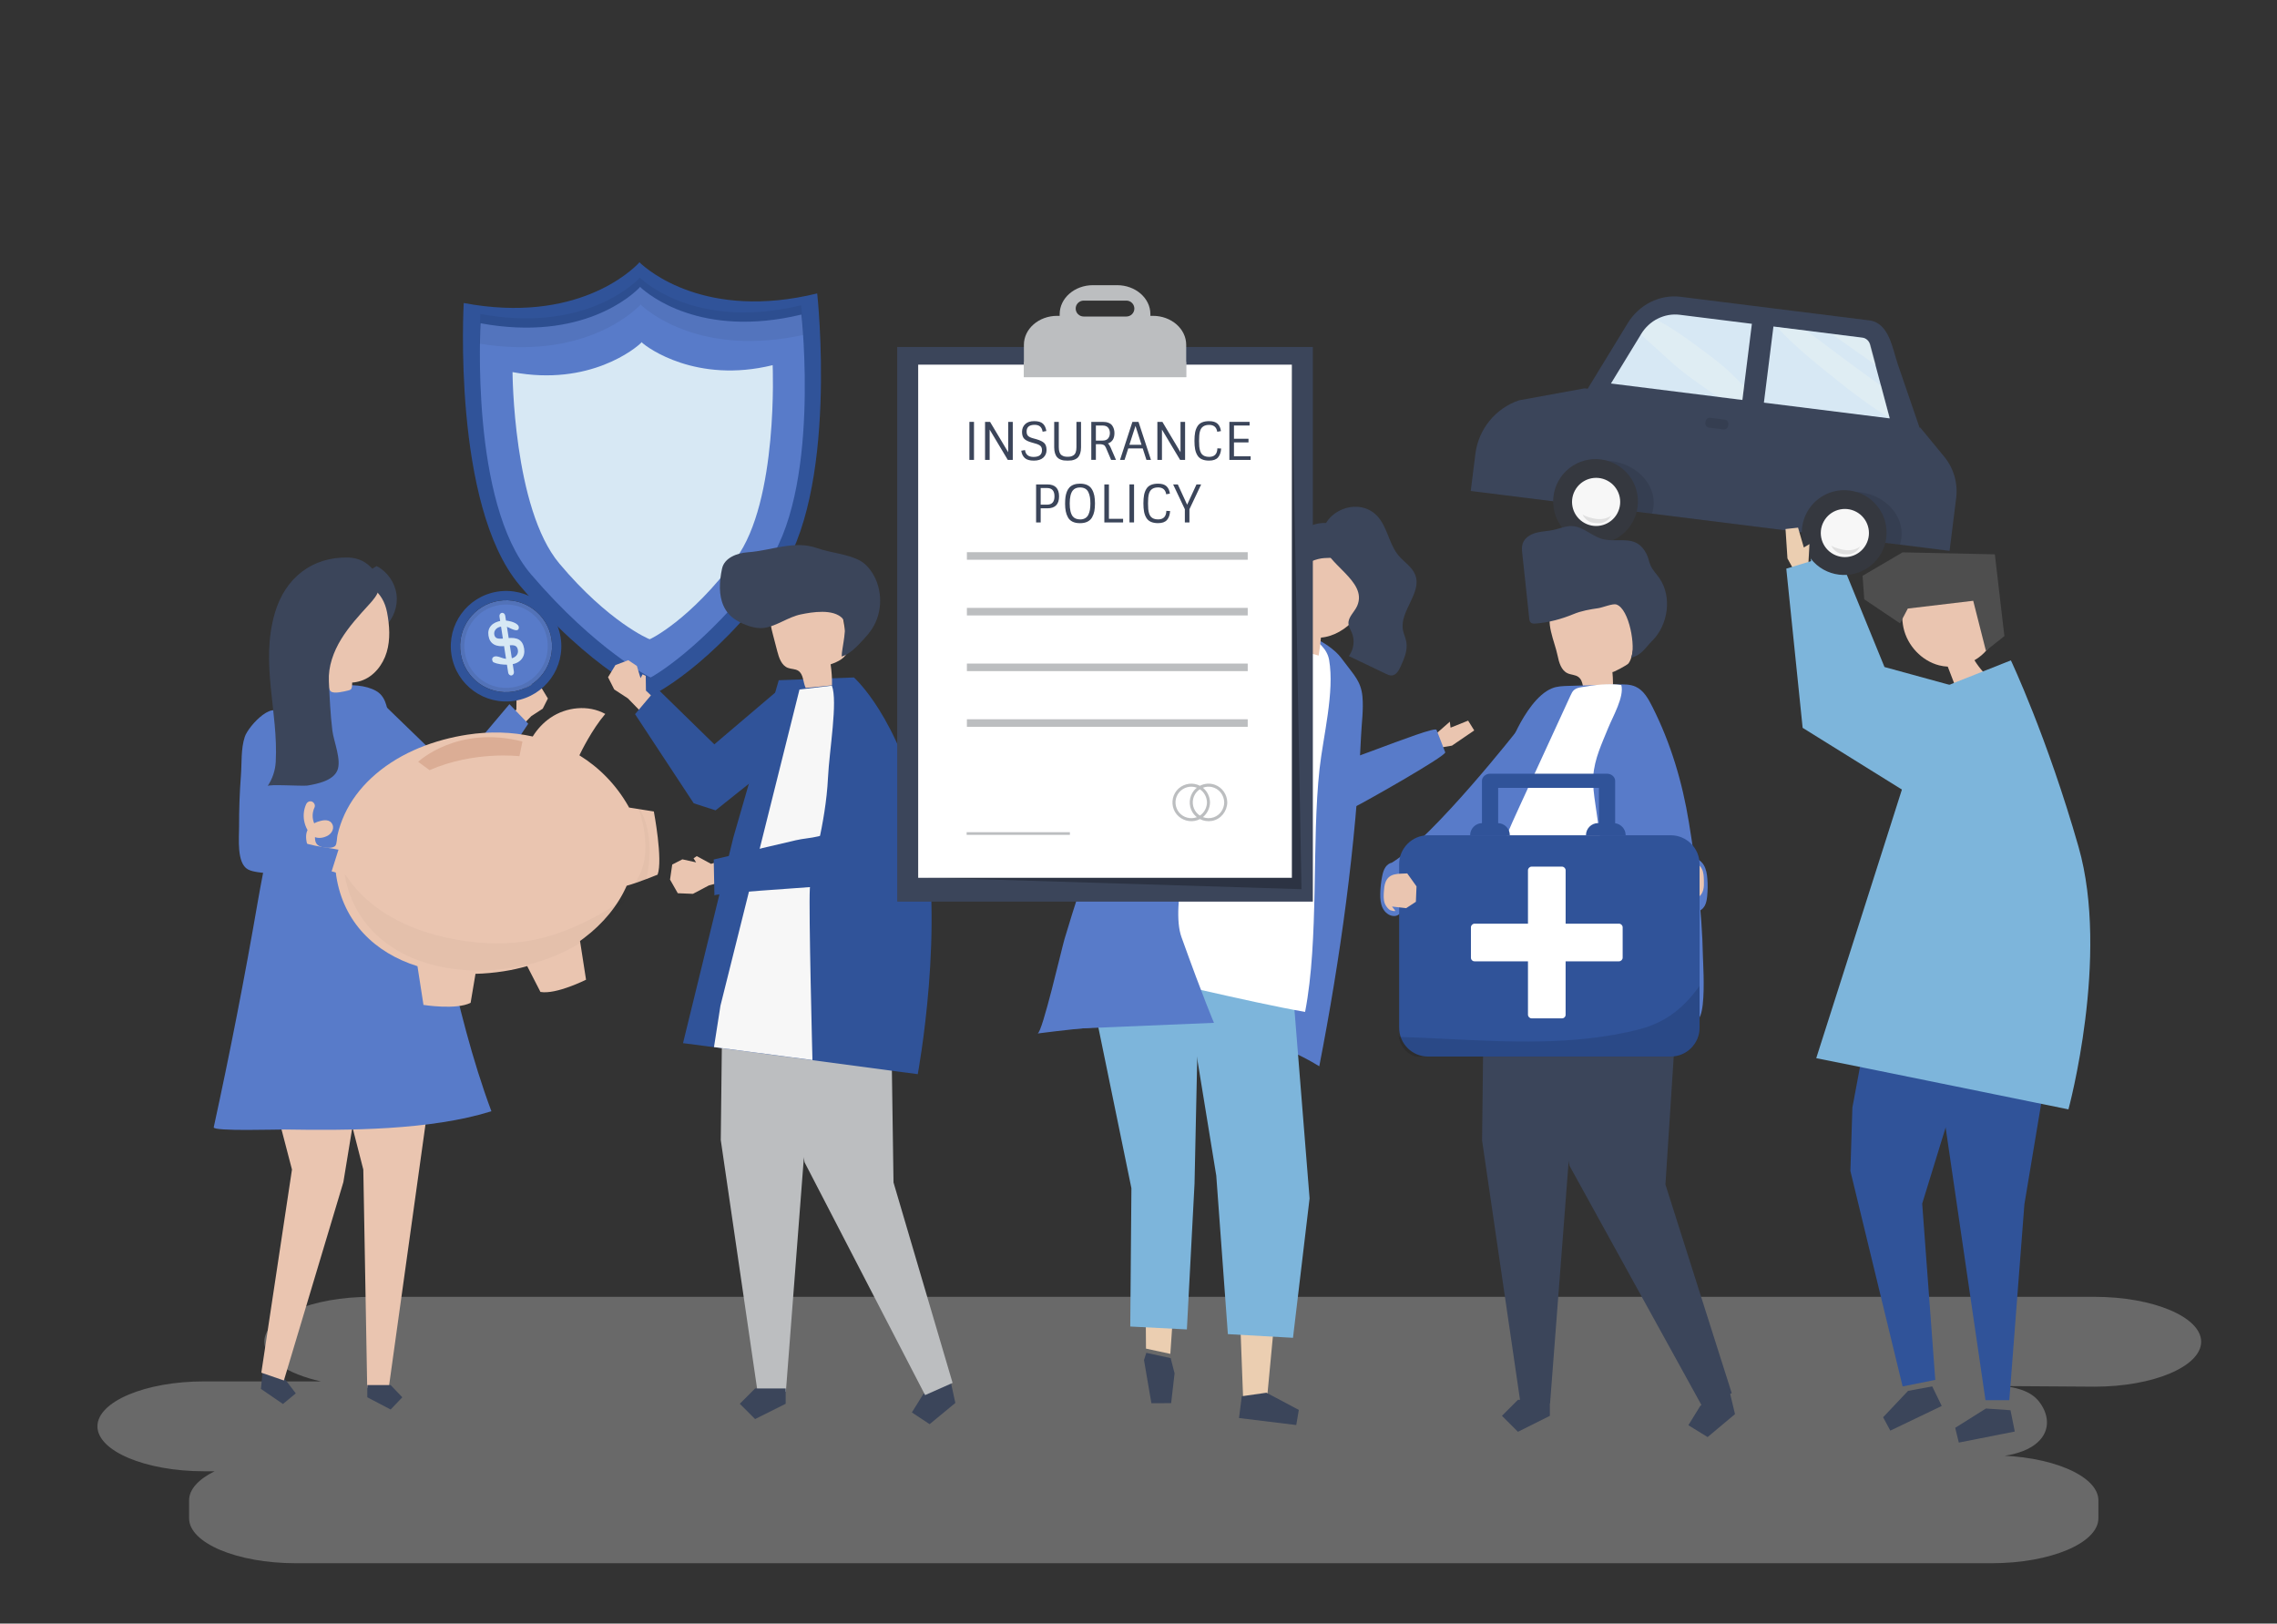 <?xml version="1.0" encoding="utf-8"?>
<!-- Generator: Adobe Illustrator 23.0.1, SVG Export Plug-In . SVG Version: 6.00 Build 0)  -->
<svg version="1.1" xmlns="http://www.w3.org/2000/svg" xmlns:xlink="http://www.w3.org/1999/xlink" x="0px" y="0px"
	 viewBox="0 0 1122 800" style="enable-background:new 0 0 1122 800;" xml:space="preserve">
<rect x="0" y="0" width="1122" height="800" fill="#333333" stroke="none"/>
<style type="text/css">
	.st0{opacity:0.3;fill:#E8E8E8;}
	.st1{fill:#305399;}
	.st2{fill:#587BC9;}
	.st3{opacity:0.06;}
	.st4{fill:#D7E8F4;}
	.st5{fill:#EAC5B0;}
	.st6{fill:#3B455A;}
	.st7{fill:#BCBEC0;}
	.st8{fill:#F7F7F7;}
	.st9{fill:#DBAD95;}
	.st10{opacity:0.03;}
	.st11{opacity:0.1;fill:#232020;}
	.st12{fill:#EBCEB1;}
	.st13{fill:#7DB5DB;}
	.st14{fill:#4E4E4E;}
	.st15{opacity:0.2;}
	.st16{fill:#FFFFF1;}
	.st17{opacity:0.1;}
	.st18{fill:#35383F;}
	.st19{fill:#FFFFFF;}
	.st20{opacity:0.12;}
	.st21{opacity:0.26;}
</style>
<g id="Background">
</g>
<g id="Shadow">
	<path class="st0" d="M1032.15,639H182.72c-28.87,0-52.49,9.96-52.49,22.14l0,0c0,8.43,11.33,15.8,27.88,19.53h-57.61
		c-28.87,0-52.49,9.96-52.49,22.14l0,0c0,12.18,23.62,22.14,52.49,22.14h5.24c-7.82,3.87-12.57,8.87-12.57,14.32v8.85
		c0,12.18,23.62,22.14,52.49,22.14h835.84c28.87,0,52.49-9.96,52.49-22.14v-8.85c0-12.18-23.62-22.14-52.49-22.14l2.22,0.49
		c4.66,0,12.22-1.55,17.29-4.66c8.9-5.46,9.29-13.77,4.94-20.66c-2.82-4.46-7.34-8-18.53-9.33l44.72,0.3
		c28.87,0,52.49-9.96,52.49-22.14l0,0C1084.64,648.96,1061.02,639,1032.15,639z"/>
</g>
<g id="Object">
	<g>
		<g>
			<g>
				<g>
					<path class="st1" d="M402.68,144.58c-54.79,13.42-83.47-11.42-87.34-15.1c0,0-0.09-0.38-0.23-0.22
						c-0.15-0.15-0.22,0.23-0.22,0.23c-3.67,3.88-30.95,30.25-86.39,19.81c0,0-5.77,99.39,27.45,138.97
						c35.49,42.28,64.8,54.56,64.95,54.44c0.15,0.11,29.01-13.5,61.9-57.88C413.57,243.32,402.68,144.58,402.68,144.58z"/>
					<path class="st2" d="M394.89,155c-49.73,11.98-75.73-10.13-79.25-13.4c0,0-0.08-0.33-0.21-0.2c-0.14-0.13-0.2,0.21-0.2,0.21
						c-3.33,3.46-28.1,26.94-78.41,17.68c0,0-5.29,88.49,24.85,123.71c32.18,37.62,58.82,50.9,58.94,50.8
						c0.13,0.1,26.3-14.39,56.16-53.92C404.73,242.9,394.89,155,394.89,155z"/>
					<g class="st3">
						<path d="M315.46,150.31c0,0,0.06-0.35,0.21-0.22c0.14-0.14,0.22,0.21,0.22,0.21c3.61,3.36,29.87,25.69,79.99,14.73
							c-0.49-8.99-1.12-14.61-1.12-14.61c-49.73,11.98-75.73-10.13-79.25-13.4c0,0-0.08-0.33-0.21-0.2c-0.14-0.13-0.2,0.21-0.2,0.21
							c-3.33,3.46-28.1,26.94-78.41,17.68c0,0-0.34,5.64-0.36,14.64C287.01,177.59,312.03,153.86,315.46,150.31z"/>
					</g>
				</g>
				<path class="st4" d="M380.73,179.93c-37.57,9.2-61.75-8.61-64.4-11.14c0,0-0.06-0.26-0.16-0.15c-0.1-0.1-0.15,0.16-0.15,0.16
					c-2.52,2.66-25.46,21.71-63.47,14.55c0,0,0.28,67.17,23.06,94.31c24.33,28.98,44.43,37.4,44.53,37.32
					c0.1,0.07,19.89-9.25,42.44-39.68C383.67,246.84,380.73,179.93,380.73,179.93z"/>
			</g>
			<g>
				<g>
					<g>
						<polygon class="st5" points="324.28,345.95 318.29,340.29 318.19,333.03 316.64,332.27 315.63,334.14 313.82,328.13 
							309.58,325.31 303.25,327.71 299.62,333.7 302.67,339.73 309.41,344.13 317.28,352.22 						"/>
					</g>
					<polygon class="st1" points="323.7,339.13 312.92,351.9 341.84,395.82 352.6,399.29 398.43,362.73 386.17,337.71 
						351.99,366.76 					"/>
				</g>
				<g>
					<g>
						<polygon class="st6" points="469.15,683.95 470.75,691.29 458.07,701.75 449.33,695.96 454.87,687.06 467.55,676.61 						"/>
						<polygon class="st7" points="424.8,458.18 438.95,490.82 440.28,582.65 469.39,681.42 455.85,687.42 396.47,572.73 
							389.71,536.41 387.02,459.9 						"/>
					</g>
					<g>
						<polygon class="st7" points="356.27,465.5 355.16,561.73 373.29,685.81 387.24,685.81 396.04,571.32 415.12,456.83 						"/>
						<polygon class="st6" points="387.15,684.15 387.15,691.69 372.08,699.23 364.54,691.69 372.08,684.15 						"/>
					</g>
				</g>
				<path class="st1" d="M383.73,335.18l37.04-1.37c0,0,22.16,19.44,33.61,69.97c11.66,51.45-2.15,125.51-2.15,125.51
					s-99.38-13.24-115.67-15.29l24.86-101.57L383.73,335.18z"/>
				<g>
					<path class="st5" d="M397,338.97c4.33-0.42,8.65-0.85,12.98-1.27c0.05-3.47-0.18-6.94-0.69-10.36
						c3.61-1.26,7.77-3.16,8.41-6.93c0.2-1.19,0-2.4-0.21-3.59c-0.84-4.9-1.68-9.81-2.52-14.71c-0.29-1.7-0.6-3.44-1.52-4.9
						c-1.61-2.55-4.75-3.67-7.73-4.19c-7.59-1.33-15.87,0.31-21.76,5.27c-1.57,1.32-2.99,2.91-3.68,4.84
						c-1.07,2.98-0.28,6.26,0.52,9.32c0.74,2.82,1.47,5.65,2.21,8.47c0.85,3.25,2.07,6.94,5.2,8.16c1.66,0.65,3.62,0.46,5.12,1.42
						C395.99,332.2,395.63,336.14,397,338.97z"/>
					<path class="st6" d="M354.74,289.96c-0.08-3.36,0.39-6.76,1.06-9.83c1.15-5.27,7.37-7.64,12.75-8.01
						c11.62-0.81,22.83-6.07,34.18-2.01c6.49,2.32,15.2,2.88,21.07,6.16c2.45,1.37,4.41,3.5,5.93,5.86
						c5.27,8.17,5.29,19.43,0.03,27.61c-1.18,1.84-2.59,3.51-4.07,5.12c-3.07,3.32-6.73,7.41-10.95,8.64
						c-0.1-3.77,3.35-15.64,0.46-18.73c-4.58-4.91-14.97-3.21-20.67-2.01c-6.22,1.31-11.76,5.7-17.92,6.63
						c-4.43,0.67-10.09-1.51-13.85-3.81C356.87,301.97,354.89,296.03,354.74,289.96z"/>
				</g>
				<path class="st8" d="M393.95,339.76l-38.94,155.76l-3.19,20.43l48.52,6.38c0,0-1.92-74.59-1.28-84.53
					c0.64-9.94,7.83-31.45,8.94-54.63c0.64-13.41,4.9-37.48,1.92-45.32L393.95,339.76z"/>
				<g>
					<polygon class="st5" points="359.06,422.91 350.38,425.66 343.32,421.84 341.75,422.93 343.01,424.92 336.24,423.43 
						331.24,426 330.16,433.41 333.98,440.13 341.45,440.43 349.32,436.28 361.36,433.04 					"/>
					<path class="st1" d="M351.68,423.51c13.48-3.16,26.96-6.32,40.44-9.48c3.63-0.85,7.39-1.03,11.02-1.91
						c5.31-1.28,6.76-1.73,7.5-6.79c2.16-14.66-0.59-29.88,1.63-44.33c5.32-0.53,10.46-1.79,15.9-1.72
						c8.87,0.12,8.11,6.22,8.6,13.02c0.59,8.07,0.94,16.16,1,24.25c0.05,6.7,2.26,35.78-7.59,37.9c-7.06,1.55-78.17,5.33-78.14,6.79
						C352.04,440.66,351.68,423.51,351.68,423.51z"/>
				</g>
			</g>
		</g>
		<g>
			<g>
				<polygon class="st5" points="249.46,354.34 254.45,349.64 254.53,343.6 255.82,342.97 256.66,344.52 258.17,339.52 
					261.7,337.18 266.96,339.19 269.98,344.17 267.44,349.19 261.83,352.84 255.28,359.57 				"/>
				<polygon class="st2" points="251.03,346.97 223.1,380.07 186.63,344.75 180.96,386.98 225.36,408.99 260.29,356.61 				"/>
			</g>
			<g>
				<polygon class="st6" points="129.17,678.39 128.57,684.36 139.42,691.8 145.75,686.57 140.63,679.86 129.78,672.42 				"/>
				<polygon class="st5" points="129.44,495.85 127.61,513.98 143.87,576.28 128.77,676.38 139.89,680.21 169.2,582.48 
					173.86,554.05 173.69,493.86 				"/>
			</g>
			<g>
				<polygon class="st5" points="214.95,516.06 191.57,683.8 180.94,683.8 179.02,576.28 159.68,500.81 				"/>
				<polygon class="st6" points="181,682.47 181,688.5 192.49,694.52 198.24,688.5 192.49,682.47 				"/>
			</g>
			<path class="st2" d="M188.84,343.87c-0.84-1.38-1.97-2.55-3.51-3.42c-10.56-5.96-28.06-0.71-39.52-0.71
				c-3.39,35.65-12.75,69.64-18.8,104.64c-6.42,37.18-13.65,74.22-21.69,111.08c-0.45,2.09,31.89,1.03,34.94,1.09
				c31.12,0.52,71.85,0.42,101.88-8.99c-19.16-51.44-26.16-106.8-41.25-159.58c-2.65-9.27-5.79-18.39-8.18-27.74
				C191.33,354.83,191.54,348.29,188.84,343.87z"/>
			<path class="st6" d="M174.72,291.26c7.88,2.15,14.08,9.44,14.94,17.56c4.3-4.01,6.5-10.17,5.71-16
				c-0.79-5.83-4.55-11.18-9.77-13.89c-4.88,2.59-8.67,7.18-10.29,12.46L174.72,291.26z"/>
			<path class="st5" d="M190.74,301.81c-4.07-21.49-30.92-17.78-38.62-0.37c-4.38,9.9,0.21,23.9,8.97,30.79
				c0.19,1.9,0.44,7.15,1.89,8.42c1.58,1.38,6.54,0.06,8.48-0.39c0.54-0.12,1.1-0.28,1.49-0.67c0.49-0.49,0.57-1.8,0.58-3.26
				c1.43-0.1,2.89-0.38,4.38-0.86c6.24-2.05,10.77-7.83,12.64-14.13C192.42,315.04,191.96,308.27,190.74,301.81z"/>
			<g>
				<g>
					<path class="st5" d="M151.54,409c-0.86-1.46-1.42-3.13-1.7-4.7c-0.47-2.71-0.12-5.58,1.04-8.07c0.5-1.08,1.7-1.7,2.86-1.24
						c1.06,0.42,1.75,1.77,1.24,2.86c-1.16,2.5-1.23,5.31-0.16,7.83c0.53-0.3,1.1-0.55,1.67-0.75c2.12-0.72,5.31-1.52,6.89,0.59
						c1.79,2.38,0.17,5.24-2.17,6.4c-1.85,0.91-4.09,1.3-6.01,0.57c0,2.71,0.77,4.09,3.35,4.85c1.57,0.46,5.46,0.86,6.7-0.62
						c0.8-0.96,0.74-3.86,1.03-5.15c0.8-3.56,1.99-7.03,3.52-10.34c3.12-6.72,7.66-12.7,13.06-17.76
						c12.18-11.41,28.29-18.05,44.56-20.99c0.9-0.16,1.8-0.31,2.7-0.45c11.2-1.74,22.17-1.4,32.38,0.88
						c2.25-3.62,5.17-6.79,8.69-9.21c7.85-5.39,18.73-6.53,27.06-1.92c-6.54,7.64-11.9,18.59-12.76,20.39
						c9.82,6.06,18.12,14.49,24.15,25.1c0.13,0.22,0.24,0.43,0.35,0.64l12.19,1.94c0,0,4.56,23.91,1.85,31.13
						c0,0-9.48,3.9-15.23,5.46c-4.3,9.77-11.59,18.67-21.08,25.82c-0.63,0.47-1.27,0.94-1.91,1.4l2.96,19.08
						c0,0-14.63,7.37-22.46,6.03l-6.54-12.74c-3.73,1.07-7.59,1.93-11.57,2.55c-4.7,0.73-9.35,1.15-13.9,1.26l-2.4,14.27
						c-7.06,3.64-23.23,1.05-23.23,1.05l-2.96-19.07c-21.01-6.59-36.48-21.67-40.01-44.39c-0.3-1.94-0.5-3.85-0.6-5.73
						c-3.41-0.08-6.77-0.95-9.5-3.14c-2.1-1.69-3.47-3.87-4.17-6.46C150.82,414.02,150.41,411.25,151.54,409z"/>
					<path class="st9" d="M257.44,365.37l-1.49,7.25c0,0-22.45-2.72-44.29,6.87l-5.61-4.11
						C206.05,375.38,225.16,357.16,257.44,365.37z"/>
					<path class="st10" d="M171.23,432.53c10.21,14.81,26.72,23.77,43.8,28.29c12.64,3.34,26.27,4.89,39.5,3.59
						c19.15-1.89,36.26-10.37,52.11-20.6c0.7-0.45,1.38-0.92,2.05-1.39c-4.28,6.76-10.04,12.92-16.98,18.15
						c-10.75,8.1-24.31,13.96-39.53,16.32c-40.46,6.28-76.66-10.42-82.45-46.59C170.21,431.06,170.72,431.79,171.23,432.53z"/>
					<path class="st10" d="M314.15,397.1c0,0,9.72,23.26-1.44,38.05l5.78-1.85C318.48,433.3,324.1,411.08,314.15,397.1z"/>
				</g>
				<g>
					<g>
						<g>
							<path class="st2" d="M245.76,296.04C233.4,298.04,225,309.67,227,322.02c1.99,12.35,13.62,20.75,25.98,18.76
								s20.75-13.62,18.76-25.98C269.74,302.45,258.11,294.05,245.76,296.04z"/>
							<path class="st11" d="M245.43,294.03c-13.47,2.17-22.62,14.85-20.45,28.32c2.17,13.47,14.85,22.62,28.32,20.45
								c13.47-2.17,22.62-14.85,20.45-28.32C271.58,301.01,258.9,291.86,245.43,294.03z M252.64,338.7
								c-11.21,1.81-21.75-5.81-23.56-17.02c-1.81-11.21,5.81-21.75,17.02-23.56s21.75,5.81,23.56,17.02
								C271.46,326.35,263.85,336.9,252.64,338.7z"/>
							<path class="st1" d="M245.03,291.53c-14.85,2.4-24.94,16.37-22.55,31.22c2.4,14.85,16.37,24.94,31.22,22.55
								c14.85-2.4,24.94-16.37,22.55-31.22C273.86,299.23,259.88,289.13,245.03,291.53z M252.98,340.78
								c-12.35,1.99-23.99-6.41-25.98-18.76c-1.99-12.35,6.41-23.99,18.76-25.98c12.35-1.99,23.99,6.41,25.98,18.76
								C273.73,327.16,265.33,338.79,252.98,340.78z"/>
						</g>
					</g>
					<g>
						<g>
							<path class="st4" d="M243.14,326.31c-0.3-0.15-0.42-0.54-0.54-0.89c-0.31-0.9,0.16-1.68,1.05-1.93
								c1.34-0.38,2.91,0.45,4.24,0.84c1.1,0.33,2.26,0.4,3.49,0.2c1.32-0.2,2.33-0.69,3.02-1.46c0.7-0.77,0.96-1.67,0.8-2.72
								c-0.16-1.06-0.6-1.77-1.31-2.11c-0.71-0.35-1.84-0.4-3.4-0.16l-1.03,0.16c-2.54,0.39-4.56,0.16-6.05-0.69
								c-1.5-0.85-2.4-2.29-2.71-4.31c-0.31-1.97,0.11-3.6,1.24-4.9c1.13-1.29,2.87-2.12,5.23-2.49c0.96-0.15,1.96-0.14,3.01,0.03
								c2.17,0.35,5.86,1.49,5.45,3.66c-0.46,2.48-4.61-0.36-5.97-0.71c-0.8-0.21-1.7-0.23-2.71-0.07
								c-1.17,0.18-2.06,0.64-2.68,1.37c-0.62,0.73-0.86,1.57-0.71,2.53c0.15,0.94,0.62,1.56,1.41,1.85
								c0.8,0.29,2.41,0.28,4.85-0.04c2.6-0.33,4.58-0.08,5.93,0.74c1.35,0.82,2.19,2.29,2.52,4.39c0.31,2.02-0.1,3.73-1.23,5.15
								c-1.13,1.41-2.82,2.3-5.06,2.64c-0.71,0.11-1.51,0.15-2.41,0.13C247.91,327.49,245.24,327.33,243.14,326.31z"/>
						</g>
						<path class="st4" d="M252.08,332.82l-0.03,0c-0.77,0.12-1.51-0.51-1.65-1.4l-4.28-27.61c-0.14-0.89,0.38-1.72,1.15-1.84
							l0.03,0c0.77-0.12,1.51,0.51,1.65,1.4l4.28,27.61C253.36,331.88,252.85,332.7,252.08,332.82z"/>
					</g>
				</g>
			</g>
			<g>
				<polygon class="st5" points="162.88,420.31 170.02,422.64 175.88,419.55 177.16,420.46 176.11,422.09 181.71,420.92 
					185.81,423.09 186.64,429.21 183.43,434.73 177.27,434.91 170.81,431.42 160.9,428.65 				"/>
				<path class="st2" d="M144.02,412.6c-3.01-2.03-5.08-4.93-5.35-9.19c-0.25-3.93,0.67-7.82,1.35-11.69
					c2.15-12.3,1.87-25.02-0.83-37.21c-2.68-12.13-16.83,3.12-18.59,8.59c-1.95,6.07-1.4,12.67-1.88,18.94
					c-0.64,8.42-0.94,16.87-0.91,25.31c0.02,5.34-1.29,17.96,4.33,21.02c1.52,0.83,3.27,1.12,4.98,1.39
					c2.68,0.44,34.73,4.48,35.24,2.89c0,0,4.43-13.97,4.43-13.97C160.12,417.33,150.13,416.73,144.02,412.6z"/>
			</g>
			<path class="st6" d="M151.05,387.11c0.26-0.01,0.46-0.03,0.61-0.06c4.74-0.81,12.34-2.34,14.53-7.33
				c2.25-5.11-1.75-14.39-2.41-19.7c-1-8.08-1.34-16.22-1.73-24.34c-0.35-7.32,2.27-14.54,6.1-20.79
				c3.83-6.25,8.84-11.68,13.78-17.1c2.05-2.26,4.18-4.67,4.8-7.65c0.69-3.3-0.63-6.78-2.8-9.36c-3.35-3.96-7.33-5.94-12.38-6.06
				c-17.76-0.42-31.11,10.08-36.14,27.42c-7.22,24.85,1.8,48.56,0.46,73.29c-0.23,4.22-1.63,8.37-3.99,11.88
				C132.5,386.37,147.22,387.33,151.05,387.11z"/>
		</g>
		<g>
			<g>
				<polygon class="st12" points="892.06,267.84 890.12,253.45 896.24,252.35 899.75,261.91 902.4,260.05 902.56,272.57 
					896.36,274.57 				"/>
				<polygon class="st13" points="983.35,343.68 928.59,328.67 903.93,268.31 891.82,272.91 905.15,350.62 968.02,384.05 				"/>
			</g>
			<g>
				<g>
					<polygon class="st1" points="972.91,490.14 972.91,509.44 947.17,593.07 953.61,679.92 937.52,683.14 911.79,576.99 
						912.77,545.76 924.66,482.06 					"/>
					<polygon class="st1" points="952.49,512.99 978.35,689.91 990.1,689.91 997.53,593.41 1013.61,496.91 					"/>
					<polygon class="st6" points="940.19,685.35 927.91,698.34 931.45,704.93 956.79,692.77 952.12,683.14 					"/>
					<polygon class="st6" points="978.57,694.03 963.43,703.55 965.22,710.81 992.79,705.37 990.68,694.88 					"/>
				</g>
				<g>
					<path class="st5" d="M937.44,296.72c10.42,0.77,20.17-7.79,30.43-5.67c6.67,1.38,11.94,7.3,13.97,13.97
						c0.95,3.11,1.29,6.5,0.36,9.59c-0.6,2.01-1.71,3.81-3.02,5.42c-1.75,2.15-3.89,3.93-6.26,5.3c1.3,2.1,2.8,4.09,4.46,5.92
						c-4.81,1.84-9.61,3.68-14.42,5.52c-1.06-2.76-2.12-5.52-3.19-8.29c-1.45-0.08-2.89-0.29-4.3-0.65
						c-8.54-2.21-15.61-9.69-17.52-18.5C937.06,305.2,937.24,300.93,937.44,296.72z"/>
					<polygon class="st14" points="940.08,299.86 972.31,296.03 978.56,320.65 987.67,313.43 982.97,273.14 937.49,272.17 
						917.79,283.72 918.62,295.3 936.24,307.15 					"/>
				</g>
				<path class="st13" d="M952.59,340.58l38.28-15.19c0,0,17.88,37.79,33.35,91.93c15.47,54.14-4.99,129.31-4.99,129.31
					s-106.76-21.79-124.27-25.23l34.55-108.27L952.59,340.58z"/>
			</g>
			<g>
				<g>
					<path class="st6" d="M958,225l-11.75-14.28l-0.4-0.05c-0.57-1.65-1.13-3.31-1.7-4.96c-2.99-8.72-5.99-17.45-8.98-26.17
						c-2.63-7.67-4.28-20.45-14.05-21.67l-92.93-11.62c-10.32-1.29-20.5,3.79-26.16,13.05l-19.69,32.24l-1.55-0.18l-32.36,5.91
						c-11.59,3.98-19.91,14.21-21.43,26.37l-2.29,18.28l235.94,29.51l3.25-26C964.83,238.09,962.69,230.7,958,225z"/>
					<path class="st4" d="M869.17,198.4l62,7.76l-9.74-36.44c-0.49-1.81-1.96-3.14-3.74-3.36l-43.82-5.48L869.17,198.4z"/>
					<path class="st4" d="M863.25,159.55l-35.51-4.44c-7.53-0.94-14.95,2.76-19.07,9.51l-14.87,24.35l64.76,8.1L863.25,159.55z"/>
					<g class="st15">
						<path class="st16" d="M922.08,178.32c0.77,0.54,1.54,1.09,2.31,1.63l-2.67-9.97c-0.49-1.81-1.96-3.14-3.74-3.36l-15.18-1.9
							C909.19,169.3,915.65,173.78,922.08,178.32z"/>
						<path class="st16" d="M922.24,186.74c-10.61-7.58-21.7-16.07-32.17-23.84l-14.27-1.55c8.71,9.59,20.12,18.58,30.17,26.64
							c6.05,4.85,12.26,9.49,18.67,13.84c2.1,1.43,4.32,2.76,6.55,4.1l-4.22-15.77C925.4,189.01,923.82,187.87,922.24,186.74z"/>
						<path class="st16" d="M849.27,180.61c-4.4-3.69-9-7.17-13.65-10.54c-4.71-3.42-9.48-6.85-14.49-9.82
							c-1.65-0.98-3.33-1.9-5-2.84c-2.98,1.66-5.57,4.11-7.47,7.21l-0.14,0.24c4.89,4.41,9.82,8.79,14.67,13.23
							c7.17,6.57,15.33,11.88,23.27,17.48l12.1,1.51l0.85-6.8C856.03,187.05,852.85,183.61,849.27,180.61z"/>
					</g>
					<g>
						<path class="st17" d="M814.04,253.08c0.34-1.03,0.58-2.11,0.72-3.22c1.37-10.92-7.97-21.08-20.85-22.69
							c-5.03-0.63-9.85,0.14-13.95,1.96c7.73,2.66,14.24,7.51,19.3,13.42c2.58,3.01,4.49,6.13,5.86,9.35L814.04,253.08z"/>
					</g>
					<g>
						<path class="st17" d="M936.22,268.37c0.33-1.03,0.58-2.11,0.71-3.22c1.37-10.92-7.72-21.05-20.3-22.62
							c-4.91-0.61-9.62,0.17-13.63,2c7.55,2.64,13.88,7.46,18.81,13.36c2.51,3,4.37,6.11,5.7,9.33L936.22,268.37z"/>
					</g>
					<g>
						
							<ellipse transform="matrix(0.789 -0.614 0.614 0.789 13.811 534.889)" class="st18" cx="786.5" cy="247.32" rx="20.9" ry="20.9"/>
						<g>
							<g>
								<path class="st8" d="M780.87,257.76c-5.77-3.11-7.93-10.3-4.82-16.07c3.11-5.77,10.3-7.93,16.07-4.82
									c5.77,3.11,7.93,10.3,4.82,16.07C793.84,258.71,786.64,260.87,780.87,257.76z"/>
							</g>
							<path class="st17" d="M787.54,255.78c2.27,0.11,4.64-0.4,6.43-1.8c-0.95,1.97-2.92,3.41-5.09,3.72
								c-0.74,0.11-1.48,0.09-2.22,0.05c-0.79-0.05-1.57-0.12-2.33-0.33c-2.04-0.56-3.79-2.12-4.57-4.09
								c0.26,0.64,2.51,1.35,3.07,1.52C784.36,255.33,785.94,255.7,787.54,255.78z"/>
						</g>
					</g>
					<g>
						
							<ellipse transform="matrix(0.789 -0.614 0.614 0.789 30.21 613.357)" class="st18" cx="909.07" cy="262.65" rx="20.9" ry="20.9"/>
						<g>
							<g>
								<path class="st8" d="M903.44,273.09c-5.77-3.11-7.93-10.3-4.82-16.07c3.11-5.77,10.3-7.93,16.07-4.82
									c5.77,3.11,7.93,10.3,4.82,16.07C916.4,274.04,909.21,276.2,903.44,273.09z"/>
							</g>
							<path class="st17" d="M910.11,271.11c2.27,0.11,4.64-0.4,6.43-1.8c-0.95,1.97-2.92,3.41-5.09,3.72
								c-0.74,0.11-1.48,0.09-2.22,0.05c-0.79-0.05-1.57-0.12-2.33-0.33c-2.04-0.56-3.79-2.12-4.57-4.09
								c0.26,0.64,2.51,1.35,3.07,1.52C906.92,270.66,908.5,271.03,910.11,271.11z"/>
						</g>
					</g>
				</g>
				<path class="st17" d="M849.19,211.6l-7.01-0.88c-1.18-0.15-2.02-1.22-1.87-2.4l0.07-0.58c0.15-1.18,1.22-2.02,2.4-1.87
					l7.01,0.88c1.18,0.15,2.02,1.22,1.87,2.4l-0.07,0.58C851.44,210.91,850.37,211.74,849.19,211.6z"/>
			</g>
			<g>
				<polygon class="st12" points="880.78,275.16 879.82,260.67 886,259.99 888.85,269.77 891.62,268.09 890.94,280.59 
					884.61,282.16 				"/>
				<polygon class="st13" points="966.75,356.99 913.13,338.31 892.59,276.43 880.2,280.2 888.26,358.63 948.73,396.23 				"/>
			</g>
		</g>
		<g>
			<path class="st2" d="M833.67,422.76c2.37-0.16,4.61,1.41,5.84,3.45c1.23,2.04,1.62,4.46,1.8,6.84c0.22,2.86,0.19,5.74-0.1,8.6
				c-0.17,1.64-0.43,3.31-1.24,4.75c-0.81,1.44-2.27,2.6-3.92,2.65c-1.13,0.03-2.2-0.46-3.23-0.93c-0.73-0.34-1.49-0.71-1.92-1.39
				c-0.35-0.57-0.41-1.27-0.45-1.95C830.16,440.16,826.15,423.27,833.67,422.76z"/>
			<g>
				<path class="st5" d="M838.61,428.13c-0.14-0.27-0.3-0.54-0.48-0.79c-0.57-0.79-1.57-1.87-2.51-2.22c0,0-3.13-0.69-2.33,0.14
					l1.65,1.72l-7.04-0.12l-4.46,3.57l0.41,7.59l5.15,5.93c4.22-0.68,8.93-0.44,10.27-5.43c0.4-1.48,0.37-3.04,0.33-4.58
					C839.56,431.95,839.48,429.86,838.61,428.13z"/>
			</g>
		</g>
		<g>
			<g>
				<path class="st5" d="M781.06,342.56c4.53-0.2,9.07-0.39,13.6-0.59c0.24-3.61,0.2-7.24-0.13-10.84c0.04,0.44,7.3-3.39,7.94-4.26
					c1.85-2.5,2.06-6.69,2.83-9.66c1.64-6.33,3.18-13.46-0.17-19.08c-3.46-5.82-10.96-7.81-17.73-7.99
					c-8.5-0.22-17.99,2.26-22.36,9.55c-3.95,6.59,1.03,16.3,2.45,23.27c0.7,3.43,1.77,7.35,4.96,8.8c1.69,0.77,3.75,0.69,5.26,1.77
					C780.39,335.44,779.79,339.53,781.06,342.56z"/>
				<path class="st6" d="M751.65,287.09c-0.51-4.7-1.01-9.4-1.52-14.09c-0.19-1.74-0.37-3.56,0.2-5.22
					c0.94-2.76,3.74-4.49,6.56-5.25c2.82-0.76,5.78-0.79,8.63-1.42c3.04-0.67,6-2.02,9.11-1.89c5.92,0.26,10.45,5.75,16.3,6.68
					c8.1,1.29,15.54-2.42,20.43,7.12c0.9,1.75,1.15,3.77,1.94,5.57c1.02,2.33,2.89,4.16,4.34,6.25c6.4,9.16,4.33,23.07-3.43,30.84
					c-3.76,3.77-5.3,7.17-10.49,8.38c2.37-4.83-0.76-24.05-7.26-26.21c-1.72-0.57-6.89,1.54-8.8,1.81
					c-4.22,0.62-8.33,1.29-12.31,2.94c-5.9,2.44-12.3,4.17-18.69,4.65c-0.82,0.06-1.73,0.09-2.35-0.45
					c-0.58-0.51-0.7-1.35-0.78-2.11C752.91,298.83,752.28,292.96,751.65,287.09z"/>
			</g>
			<g>
				<path class="st2" d="M748.23,359.14c0,0-41.53,52.99-62.3,65.88l0,0.02c-1.28,0.24-2.43,1.11-3.19,2.19
					c-0.94,1.35-1.37,2.99-1.69,4.61c-0.56,2.81-0.87,5.68-0.91,8.55c-0.04,2.38,0.12,4.83,1.15,6.98c1.03,2.14,3.11,3.92,5.49,3.99
					c3.2,0.09,4.61-2.97,5.18-6.86c11.06-7.56,41.06-28.31,43.39-32.7c2.86-5.39,17.9-52.65,17.9-52.65H748.23z"/>
				<g>
					<polygon class="st6" points="853.1,689.13 854.93,696.79 841.43,708.1 831.95,702.26 837.79,692.78 851.28,681.47 					"/>
					<polygon class="st6" points="822.13,452.22 827.67,475.48 820.65,583.65 853.32,686.47 838.85,693.13 773.39,574.42 
						765.62,536.5 761.67,456.33 					"/>
				</g>
				<g>
					<polygon class="st6" points="731.46,461.44 730.3,561.93 749.24,691.49 763.8,691.49 772.99,571.94 792.92,452.39 					"/>
					<polygon class="st6" points="763.71,689.75 763.71,697.63 747.97,705.5 740.09,697.63 747.97,689.75 					"/>
				</g>
				<path class="st2" d="M839.45,480.66c0.2,9.17-0.09,21.52-3.61,21.98c-0.66,0.08-1.29-0.24-1.87-0.56
					c-6.09-3.33-10.4-8.01-16.4-11.22c-6.29-3.37-13.49-5.16-20.55-6.41c-10.56-1.93-21.35-3.13-32.1-3.31
					c-8.45-0.15-16.95,0.57-25.37,1.27c-7,0.58-13.52,2.66-20.66,2.16c-7.31-0.51-14.52-2.75-20.77-6.59
					c-0.23-0.14-0.47-0.3-0.57-0.55c-0.1-0.27,0-0.58,0.1-0.86c1.49-4.09,2.57-8.15,5.28-11.54c3.03-3.79,5.18-8.6,7.37-12.91
					c4.56-8.98,8.86-18.39,12.05-27.96c4.82-13.01,10.33-25.67,14.98-38.72c3.23-9.04,6.17-18.25,10.56-26.82
					c3.43-6.71,9.55-16.52,16.91-19.48c2.49-1,5.24-1.09,7.93-1.17c8.15-0.23,16.29-0.47,24.44-0.7c2.97-0.09,6.06-0.15,8.77,1.08
					c4.06,1.83,6.35,6.09,8.35,10.07c8.99,17.82,14.72,37.04,17.93,56.86c1.68,10.35,3.23,20.72,4.43,31.12
					c1.35,11.61,2.27,23.28,2.47,34.96C839.15,472.67,839.36,476.31,839.45,480.66z"/>
				<path class="st19" d="M785.1,382.35c-0.31,4.62,0.35,9.24,1.01,13.82c4,27.9,8,55.8,12,83.7c-21.87-0.19-43.75-0.38-65.62-0.57
					c0.79-10.45,1.58-20.91,2.38-31.36c0.51-6.7,1.02-13.43,2.43-20c2.28-10.61,6.86-20.59,11.41-30.48
					c8.4-18.27,16.8-36.55,25.2-54.82c0.45-0.98,0.92-1.99,1.75-2.69c0.99-0.84,2.34-1.12,3.64-1.35c6.25-1.09,13.31-2.01,19.6-1.08
					c1.57,5.72-4.22,15.66-6.37,20.98C789.39,366.23,785.66,373.92,785.1,382.35z"/>
				<g>
					<g>
						<g>
							<path class="st1" d="M823.25,520.61H703.66c-7.85,0-14.22-6.37-14.22-14.22v-80.6c0-7.85,6.37-14.22,14.22-14.22h119.59
								c7.85,0,14.22,6.37,14.22,14.22v80.6C837.47,514.25,831.11,520.61,823.25,520.61z"/>
							<path class="st1" d="M795.87,405.64c0-6.97,0-13.94,0-20.91c0-1.89-1.83-3.49-3.99-3.49c-16.81,0-33.62,0-50.44,0
								c-2.4,0-4.81,0-7.21,0c-2.16,0-3.99,1.6-3.99,3.49c0,6.95,0,13.91,0,20.86c-3.23,0.09-5.82,2.73-5.82,5.98l0,0h19.56l0,0
								c0-3.23-2.56-5.86-5.76-5.98c0-5.79,0-11.58,0-17.37c15.48,0,30.96,0,46.44,0c1.07,0,2.15,0,3.22,0c0,5.79,0,11.57,0,17.35
								h-0.4c-3.31,0-5.99,2.68-5.99,5.99l0,0h19.56l0,0C801.06,408.54,798.8,406.04,795.87,405.64z"/>
						</g>
						<g class="st20">
							<path d="M824.87,499.07c-5.01,3.78-10.76,6.44-16.83,8.03c-8.46,2.22-17.1,3.67-25.79,4.62
								c-30.88,3.36-61.87,0.11-92.81-0.79l-0.28-1.41c0,5.4,4.66,11.18,10.05,11.18h124.18c7.78,0,14.08-6.31,14.08-14.08v-20.85
								C833.91,490.76,829.82,495.33,824.87,499.07z"/>
						</g>
					</g>
					<path class="st19" d="M797.77,455.13c-8.02,0-16.03,0-24.05,0c-0.75,0-1.5,0-2.25,0c0-5.84,0-11.67,0-17.51
						c0-2.93,0-5.86,0-8.79c0-0.98-0.83-1.81-1.81-1.81c-4.98,0-9.96,0-14.94,0c-0.98,0-1.81,0.83-1.81,1.81c0,8.02,0,16.03,0,24.05
						c0,0.75,0,1.5,0,2.25c-5.84,0-11.67,0-17.51,0c-2.93,0-5.86,0-8.79,0c-0.98,0-1.81,0.83-1.81,1.81c0,4.98,0,9.96,0,14.94
						c0,0.55,0.21,0.97,0.52,1.26c0.29,0.33,0.72,0.54,1.29,0.54c8.02,0,16.03,0,24.05,0c0.75,0,1.5,0,2.25,0
						c0,5.84,0,11.67,0,17.51c0,2.93,0,5.86,0,8.79c0,0.98,0.83,1.81,1.81,1.81c4.98,0,9.96,0,14.94,0c0.55,0,0.97-0.21,1.26-0.52
						c0.33-0.29,0.54-0.72,0.54-1.29c0-8.02,0-16.03,0-24.05c0-0.75,0-1.5,0-2.25c5.84,0,11.67,0,17.51,0c2.93,0,5.86,0,8.79,0
						c0.98,0,1.81-0.83,1.81-1.81c0-4.98,0-9.96,0-14.94C799.57,455.96,798.74,455.13,797.77,455.13z"/>
				</g>
				<g>
					<path class="st5" d="M682.37,445.19c0.11,0.29,0.24,0.56,0.4,0.84c0.49,0.84,1.39,2.01,2.28,2.45c0,0,3.05,0.99,2.34,0.08
						l-1.48-1.87l6.99,0.79l4.78-3.13l0.31-7.6l-4.57-6.39c-4.27,0.28-8.93-0.41-10.74,4.43c-0.54,1.44-0.65,2.99-0.77,4.52
						C681.78,441.29,681.66,443.38,682.37,445.19z"/>
				</g>
			</g>
		</g>
		<g>
			<g>
				<polygon class="st5" points="715.45,367.41 726.43,359.91 723.43,355.08 714.77,358.55 714.41,355.61 705.79,363.17 
					708.24,368.62 				"/>
				<path class="st2" d="M707.85,359.63c0,0,4.29,11.05,4.29,11.05c0.59,1.81-41.01,25.3-44.72,26.98
					c-8.16,3.71-22.95,12.47-22.95,12.47c-11.34,0.14-32.7-5.67-39.84-8.74c-2.87-1.24-4.92-7.6-6.67-10.13
					c-2.21-3.21,0.6-8.87,2.5-11.48c3.89-5.37,9.86-9.19,16.36-10.48c2.34-0.46,4.78-0.6,7.08,0.04c2.36,0.66,5.39-10.23,7.39-8.82
					c3.56,2.51,5.54,19.09,9.78,20.53C646.42,382.87,706.6,357.03,707.85,359.63z"/>
			</g>
			<path class="st2" d="M622.29,308.95c-0.25,0.01-0.49,0.02-0.73,0.03c-11.67,0.57-25.8,15.89-33.99,24.93
				c-21.13,23.34-35.89,50.09-46.94,79.99c-5.95,16.1-11.2,32.47-16.12,48.92c-1.36,4.55-10.91,46.13-13.23,46.42
				c23.75-3.03,47.67-5.41,71.33-3.76s47.19,7.44,67.47,19.92c10.39-53.36,18.06-108.62,20.58-162.69
				c0.3-6.47,1.29-13.14,0.68-19.57c-0.7-7.4-4.35-10.74-8.49-16.36c-1.42-1.93-2.85-3.86-4.58-5.46
				C649.12,312.94,634.52,308.55,622.29,308.95z"/>
			<g>
				<g>
					<polygon class="st12" points="539.42,490.23 564.14,590.56 564.69,664.52 576.69,667.11 581.38,598.33 593.16,472.38 					"/>
				</g>
				<polygon class="st6" points="576.84,669.19 578.78,676.69 577.08,691.4 567.35,691.42 563.71,670.15 564.84,666.59 				"/>
			</g>
			<g>
				<polygon class="st12" points="633.8,479.15 635.98,565.85 624.41,688.29 612.56,689.16 608.3,576.91 584.17,475.14 				"/>
				<polygon class="st6" points="624.04,686.25 640,694.72 638.73,702.17 610.53,698.72 611.89,687.99 				"/>
			</g>
			<polygon class="st13" points="637.27,490.34 645.3,590.5 637.13,659.19 605.04,657.38 599.32,579.28 585.44,494.13 
				587.59,480.88 633.85,481.55 			"/>
			<polygon class="st13" points="588.61,583.21 584.84,655.06 556.94,653.63 557.51,585.49 539.92,499.92 543.93,476 590.85,478.93 
							"/>
			<path class="st19" d="M643.09,498.6c-28.63-4.94-75.01-16.9-103.64-21.84c14.98-49.74,38.82-104.99,66.62-148.68
				c5.04-7.92,11.34-16.19,20.37-18.07c9.67-2.01,26.62,4.36,28.49,15.17c2.75,15.82-2.95,37.64-4.71,53.63
				C646.24,415.01,650.02,462.85,643.09,498.6z"/>
			<g>
				<path class="st5" d="M638.12,275.11c10.77-18.74,34.62-6.57,36.16,12.17c1.02,12.34-10.98,25.93-23.38,26.89
					c-0.25,2.97-0.63,5.93-1.13,8.86c-3.14-0.86-6.27-1.71-9.41-2.57c-0.97-0.26-2.08-0.66-2.4-1.61c-0.19-0.58-0.02-1.21,0.15-1.79
					c0.57-1.97,1.13-3.95,1.7-5.92c-0.21-0.15-0.42-0.3-0.63-0.46c-5.16-3.94-7.51-10.8-7.21-17.29
					C632.27,286.91,634.89,280.74,638.12,275.11z"/>
				<g>
					<g>
						<path class="st6" d="M638.81,281.45c-5.2,4.99-5.68,12.97-6.02,19.84c-0.3,6.08-1.21,9.72-7.67,8
							c-3.64-0.97-10.13-2.61-11.67-6.6c-1.16-3.02,3.11-8.2,5.38-9.95c1.73-1.34,4.32-1.12,6.02-2.51c0.7-0.57,1.17-1.37,1.61-2.16
							c1.76-3.24,3.03-6.74,3.75-10.36c0.49-2.46,0.73-4.99,1.71-7.3c1.41-3.34,5.64-5.88,8.37-8.2c5.09-4.31,16.66-7.59,20.84,0.1
							c0.95,1.75,0.94,3.85,0.8,5.84c-0.08,1.19-0.2,2.41-0.75,3.47c-2.16,4.23-6.37,2.92-10.07,3.52
							C646.54,275.89,642.13,278.27,638.81,281.45z"/>
						<path class="st6" d="M668.78,298.49c-1.33,3.1-4.63,5.59-4.31,8.94c0.14,1.5,1.01,2.8,1.6,4.19
							c1.62,3.77,1.05,8.39-1.43,11.66c6.08,2.91,12.15,5.81,18.23,8.72c0.92,0.44,1.88,0.89,2.9,0.83
							c2.17-0.13,3.47-2.39,4.37-4.37c1.78-3.89,3.6-8.09,2.81-12.29c-0.37-1.95-1.28-3.76-1.64-5.71
							c-1.74-9.37,9.5-18.31,6.05-27.2c-1.54-3.97-5.55-6.32-8.27-9.59c-4.74-5.7-5.42-14.08-10.52-19.47
							c-9.63-10.16-28.54-1.84-27.09,12.27C652.67,277.99,674.12,286.01,668.78,298.49z"/>
					</g>
				</g>
			</g>
			<path class="st2" d="M620.74,311.9c0,0-49.51,119.39-38.57,149.84c10.93,30.45,16.02,42.25,16.02,42.25l-75.81,3.17
				C522.38,507.16,570.77,332.74,620.74,311.9z"/>
			<g>
				<g>
					<rect x="442.11" y="170.97" class="st6" width="204.8" height="273.29"/>
					<polygon class="st21" points="457.39,432.53 460.46,432.53 641.31,438.14 636.58,179.68 628.17,182.1 					"/>
					<rect x="452.44" y="179.68" class="st19" width="184.14" height="252.85"/>
					<g>
						<g>
							<path class="st7" d="M568.1,155.63h-1.24v-0.84c0-7.88-7.34-14.27-16.39-14.27h-11.92c-9.05,0-16.39,6.39-16.39,14.27v0.84
								h-1.24c-9.05,0-16.39,6.39-16.39,14.27v15.94h79.97v-15.94C584.5,162.02,577.16,155.63,568.1,155.63z M555.04,155.96h-21.07
								c-2.15,0-3.92-1.76-3.92-3.92c0-2.15,1.76-3.92,3.92-3.92h21.07c2.15,0,3.92,1.76,3.92,3.92
								C558.96,154.2,557.2,155.96,555.04,155.96z"/>
						</g>
						<rect x="504.52" y="178.34" class="st7" width="79.97" height="7.51"/>
					</g>
					<g>
						<rect x="476.44" y="272.09" class="st7" width="138.38" height="3.72"/>
						<rect x="476.44" y="299.53" class="st7" width="138.38" height="3.72"/>
						<rect x="476.44" y="326.97" class="st7" width="138.38" height="3.72"/>
						<rect x="476.44" y="354.41" class="st7" width="138.38" height="3.72"/>
					</g>
					<rect x="476.32" y="410.06" class="st7" width="50.87" height="1.31"/>
					<path class="st7" d="M598.7,386.7c-2.46-0.92-5.18-0.68-7.45,0.48c-0.34-0.18-0.69-0.34-1.06-0.48
						c-3.68-1.37-7.95-0.17-10.41,2.87c-2.4,2.98-2.72,7.24-0.77,10.54c1.98,3.34,5.91,5.07,9.72,4.37
						c0.91-0.17,1.76-0.47,2.53-0.88c1.81,0.92,3.91,1.26,5.98,0.88c4.37-0.8,7.43-4.72,7.51-9.09
						C604.68,391.53,602.35,388.06,598.7,386.7z M589.63,402.69c-3.03,1.09-6.5,0.17-8.58-2.29c-2.11-2.5-2.41-6.16-0.74-8.97
						c1.66-2.79,4.99-4.29,8.19-3.65c0.43,0.09,0.85,0.21,1.25,0.36c-0.53,0.42-1.02,0.9-1.46,1.43c-2.4,2.98-2.72,7.24-0.77,10.54
						c0.59,0.99,1.35,1.84,2.22,2.53C589.71,402.66,589.67,402.68,589.63,402.69z M594.74,395.39c-0.05,2.63-1.36,5.06-3.49,6.48
						c-0.62-0.4-1.19-0.9-1.69-1.48c-2.11-2.5-2.41-6.16-0.74-8.97c0.61-1.03,1.45-1.88,2.42-2.51
						C593.36,390.33,594.69,392.74,594.74,395.39z M598.14,402.69c-1.77,0.64-3.69,0.58-5.4-0.06c2.12-1.73,3.44-4.39,3.5-7.24
						c-0.06-2.86-1.35-5.5-3.51-7.24c1.34-0.51,2.82-0.67,4.27-0.38c3.64,0.73,6.17,3.95,6.24,7.61
						C603.19,398.63,601.23,401.58,598.14,402.69z"/>
				</g>
				<g>
					<path class="st6" d="M477.68,207.87h2.26v18.74h-2.26V207.87z"/>
					<path class="st6" d="M496.79,207.87h2.26v18.74h-2.46l-8.94-14.94v14.94h-2.26v-18.74h2.46l8.94,14.97V207.87z"/>
					<path class="st6" d="M514.57,218.32c0.74,0.74,1.12,1.87,1.12,3.4c0,1.53-0.54,2.79-1.6,3.77c-1.07,0.98-2.62,1.48-4.65,1.48
						c-2.03,0-3.51-0.42-4.45-1.26c-0.94-0.84-1.53-2.05-1.77-3.62l1.85-0.33c0.32,2.26,1.72,3.39,4.19,3.39
						c2.79,0,4.18-1.1,4.18-3.31c0-0.96-0.26-1.67-0.77-2.13c-0.51-0.46-1.37-0.86-2.57-1.18l-1.69-0.49
						c-1.76-0.48-3-1.09-3.72-1.84c-0.72-0.74-1.08-1.88-1.08-3.41c0-1.53,0.51-2.79,1.54-3.79c1.03-0.99,2.52-1.49,4.48-1.49
						c1.96,0,3.38,0.42,4.28,1.26c0.89,0.84,1.45,2.05,1.69,3.62l-1.85,0.33c-0.33-2.26-1.63-3.39-3.9-3.39
						c-2.65,0-3.98,1.1-3.98,3.31c0,0.96,0.24,1.67,0.71,2.14c0.47,0.47,1.27,0.86,2.4,1.17l1.77,0.49
						C512.54,216.96,513.82,217.59,514.57,218.32z"/>
					<path class="st6" d="M530.42,207.87h2.26v12.56c0,1.15-0.14,2.13-0.41,2.95c-0.27,0.82-0.61,1.46-1.01,1.91
						c-0.4,0.45-0.92,0.81-1.55,1.08c-0.63,0.26-1.22,0.43-1.76,0.5c-0.54,0.07-1.17,0.1-1.89,0.1c-0.72,0-1.35-0.03-1.89-0.1
						c-0.54-0.07-1.12-0.24-1.75-0.5c-0.62-0.27-1.14-0.62-1.54-1.08c-0.4-0.45-0.74-1.09-1.01-1.91c-0.27-0.82-0.41-1.81-0.41-2.95
						v-12.56h2.26v12.48c0,1.99,0.47,3.3,1.41,3.95c0.46,0.31,0.92,0.51,1.36,0.62c0.44,0.1,0.97,0.15,1.58,0.15
						c0.61,0,1.13-0.05,1.58-0.15c0.45-0.1,0.9-0.31,1.36-0.62c0.94-0.63,1.41-1.95,1.41-3.95V207.87z"/>
					<path class="st6" d="M537.74,207.87h5.67c1.11,0,2.07,0.16,2.86,0.49c0.8,0.32,1.39,0.77,1.78,1.33c0.74,1.06,1.1,2.29,1.1,3.7
						c0,2.69-1.08,4.4-3.24,5.13c0.46,0.34,0.87,0.91,1.23,1.69l2.77,6.39h-2.41l-2.59-6.09c-0.27-0.62-0.62-1.04-1.03-1.26
						c-0.41-0.22-0.98-0.35-1.72-0.39H540v7.73h-2.26V207.87z M540,217.09h3.31c1.25,0,2.16-0.36,2.73-1.07
						c0.57-0.71,0.86-1.59,0.86-2.64c0-1.05-0.29-1.93-0.86-2.64c-0.57-0.71-1.49-1.06-2.73-1.06H540V217.09z"/>
					<path class="st6" d="M558,207.87h3l6.14,18.74h-2.23l-1.82-5.65h-7.14l-1.82,5.65h-2.23L558,207.87z M559.51,209.87l-3,9.29
						h5.98L559.51,209.87z"/>
					<path class="st6" d="M581.7,207.87h2.26v18.74h-2.46l-8.94-14.94v14.94h-2.26v-18.74h2.47l8.93,14.97V207.87z"/>
					<path class="st6" d="M595.79,209.36c-1.59,0-2.78,0.45-3.57,1.34c-0.7,0.77-1.13,2.04-1.28,3.8c-0.07,0.74-0.1,1.64-0.1,2.72
						c0,1.08,0.03,2,0.1,2.76c0.07,0.76,0.21,1.48,0.42,2.17c0.21,0.68,0.5,1.23,0.86,1.64c0.79,0.89,1.98,1.33,3.57,1.33
						c2.64,0,4-1.4,4.08-4.21l1.85,0.1c-0.12,1.9-0.64,3.37-1.55,4.4c-0.92,1.04-2.38,1.55-4.38,1.55c-2.82,0-4.75-0.87-5.78-2.62
						c-0.53-0.87-0.9-1.87-1.12-3c-0.21-1.13-0.32-2.5-0.32-4.12c0-1.62,0.11-2.99,0.32-4.12c0.21-1.13,0.59-2.13,1.12-3
						c1.03-1.73,2.95-2.59,5.78-2.59c1.87,0,3.25,0.42,4.16,1.27c0.91,0.85,1.46,2.06,1.67,3.63l-1.82,0.33
						C599.44,210.49,598.1,209.36,595.79,209.36z"/>
					<path class="st6" d="M605.78,207.87h9.96v1.8h-7.7v6.52h7.16v1.8h-7.16v6.83h8.22v1.8h-10.48V207.87z"/>
					<path class="st6" d="M516.06,250.47h-3.26v6.96h-2.26v-18.74h5.52c3.87,0,5.8,1.96,5.8,5.89S519.93,250.47,516.06,250.47z
						 M512.8,248.67h3.13c2.45,0,3.67-1.36,3.67-4.1c0-2.73-1.22-4.1-3.67-4.1h-3.13V248.67z"/>
					<path class="st6" d="M538.11,254.94c-0.53,0.92-1.29,1.63-2.29,2.12c-0.99,0.49-2.21,0.73-3.66,0.73
						c-1.45,0-2.66-0.24-3.65-0.72c-0.98-0.48-1.74-1.19-2.26-2.12c-0.52-0.93-0.89-1.95-1.1-3.04c-0.21-1.1-0.32-2.3-0.32-3.61
						c0-1.31,0.06-2.42,0.18-3.34c0.12-0.92,0.35-1.8,0.68-2.66c0.33-0.86,0.77-1.57,1.3-2.13c1.18-1.23,2.91-1.85,5.19-1.85
						c2.88,0,4.85,0.96,5.93,2.88c0.53,0.92,0.9,1.93,1.12,3.03c0.21,1.1,0.32,2.38,0.32,3.84c0,1.46-0.11,2.74-0.32,3.84
						C539.02,253,538.64,254.01,538.11,254.94z M532.34,255.94c0.89,0,1.68-0.2,2.38-0.6c0.69-0.4,1.22-0.98,1.58-1.72
						c0.36-0.74,0.62-1.57,0.77-2.46c0.15-0.9,0.23-1.93,0.23-3.09c0-1.16-0.08-2.2-0.23-3.09c-0.15-0.9-0.41-1.72-0.77-2.48
						c-0.75-1.54-2.12-2.31-4.11-2.31c-1.59,0-2.79,0.5-3.59,1.51c-0.99,1.25-1.49,3.37-1.49,6.37c0,3,0.5,5.12,1.49,6.37
						C529.39,255.43,530.64,255.94,532.34,255.94z"/>
					<path class="st6" d="M544.17,257.43v-18.74h2.26v16.95h6.98v1.8H544.17z"/>
					<path class="st6" d="M556.55,238.68h2.26v18.74h-2.26V238.68z"/>
					<path class="st6" d="M570.64,240.17c-1.59,0-2.78,0.45-3.57,1.33c-0.7,0.77-1.13,2.04-1.28,3.8c-0.07,0.74-0.1,1.64-0.1,2.72
						c0,1.08,0.03,2,0.1,2.76c0.07,0.76,0.21,1.48,0.42,2.17c0.21,0.68,0.5,1.23,0.86,1.64c0.79,0.89,1.98,1.34,3.57,1.34
						c2.64,0,4-1.4,4.08-4.21l1.85,0.1c-0.12,1.9-0.64,3.37-1.55,4.4c-0.92,1.04-2.38,1.55-4.38,1.55c-2.82,0-4.75-0.87-5.78-2.62
						c-0.53-0.87-0.9-1.87-1.12-3c-0.21-1.13-0.32-2.5-0.32-4.12c0-1.62,0.11-2.99,0.32-4.12c0.21-1.13,0.59-2.13,1.12-3
						c1.03-1.73,2.95-2.59,5.78-2.59c1.87,0,3.25,0.42,4.16,1.27c0.91,0.85,1.46,2.06,1.67,3.63l-1.82,0.33
						C574.29,241.3,572.95,240.17,570.64,240.17z"/>
					<path class="st6" d="M586.1,257.43h-2.26v-6.52l-5.78-12.22h2.31l4.6,10.01l4.6-10.01h2.31l-5.78,12.22V257.43z"/>
				</g>
			</g>
		</g>
	</g>
</g>
</svg>
